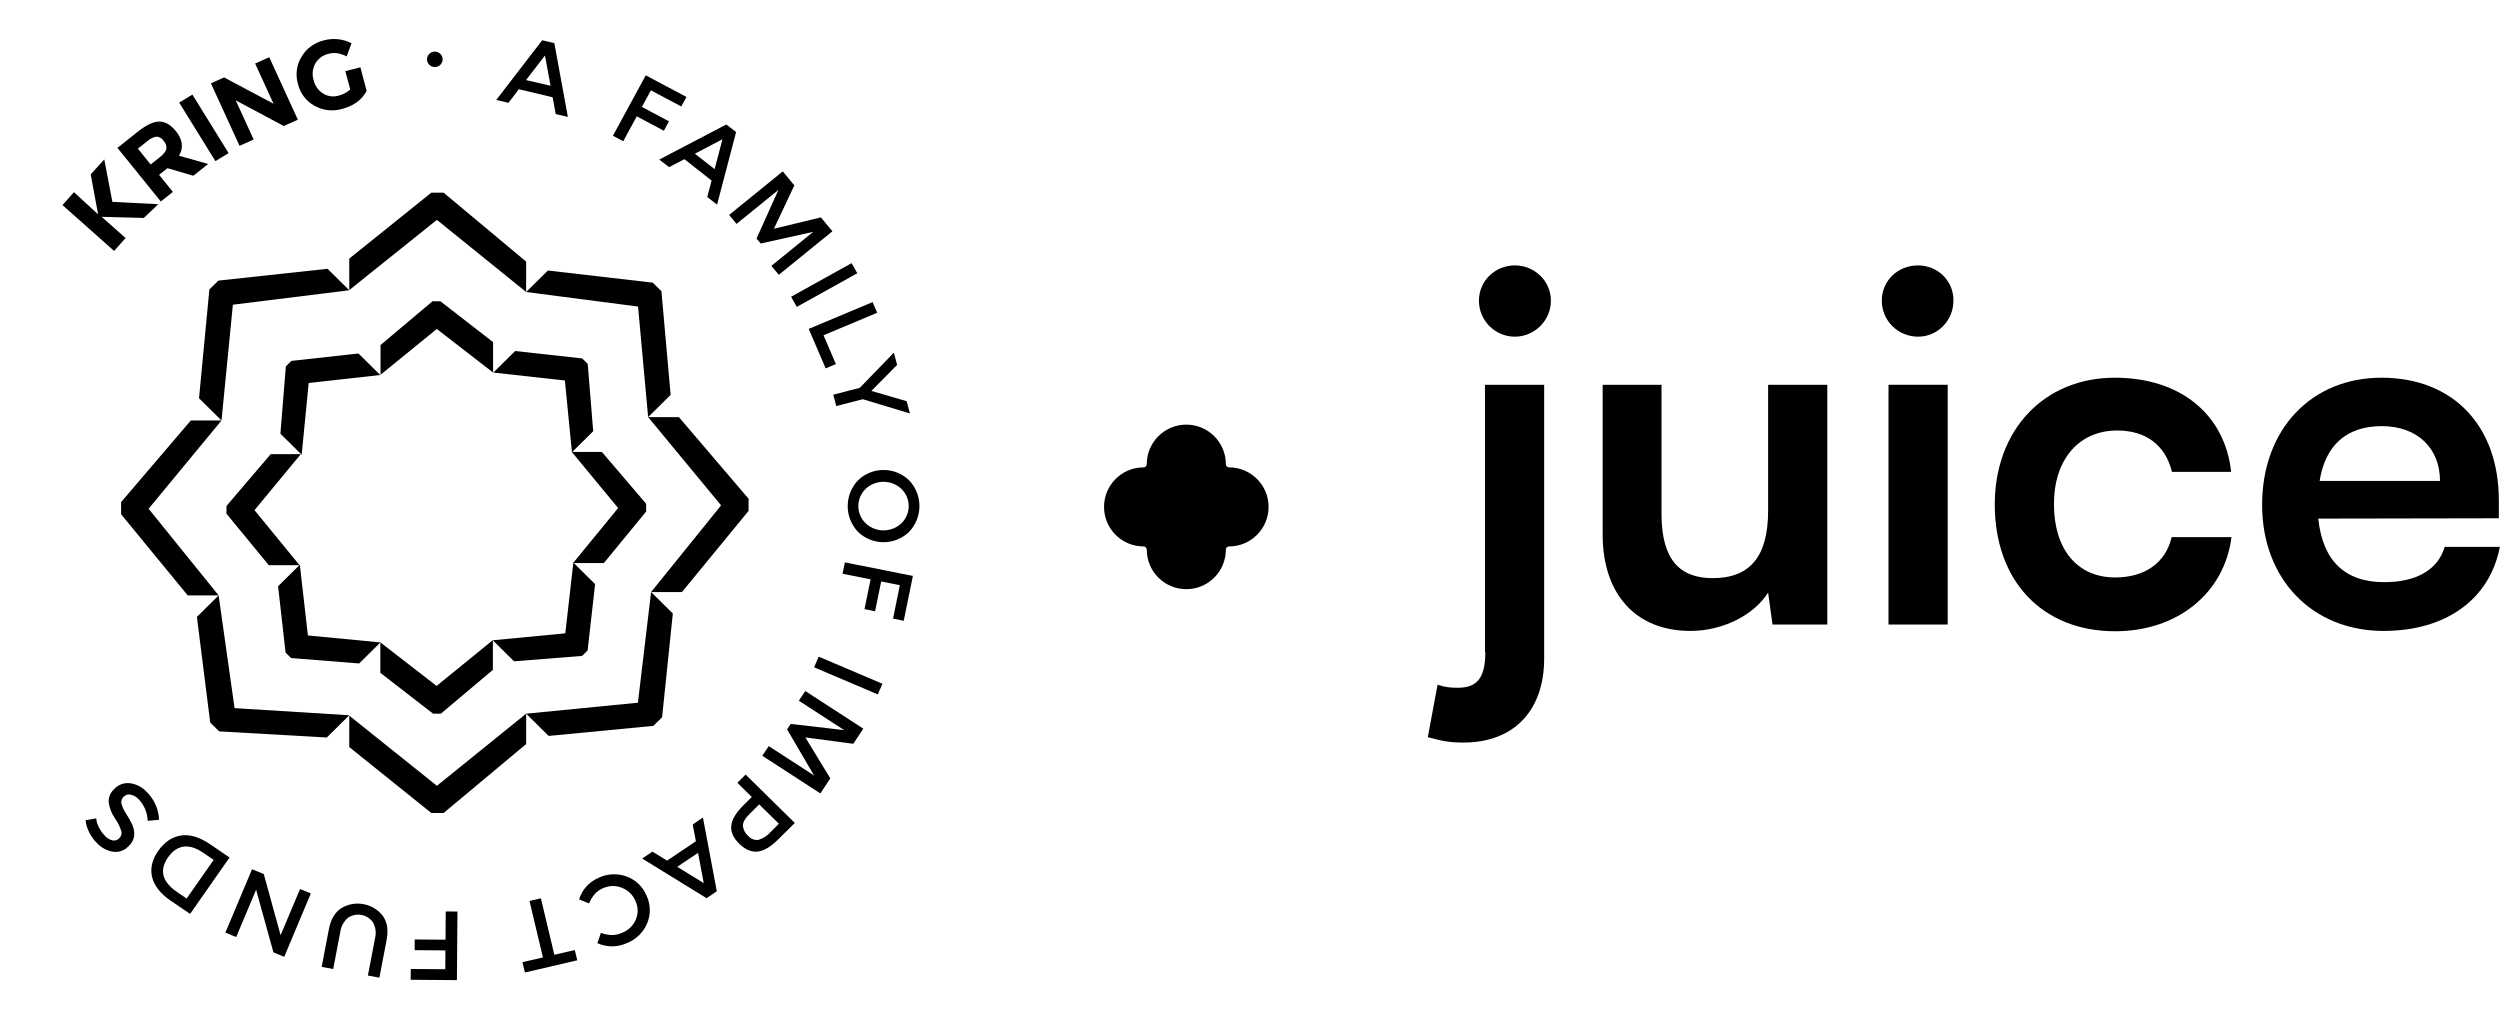 <svg width="471" height="191" viewBox="0 0 471 191" fill="none" xmlns="http://www.w3.org/2000/svg">
<path d="M333.114 96.185C333.114 104.802 329.756 108.92 322.66 108.92C316.452 108.92 313.03 105.435 313.03 96.819V72.491H301.943V100.747C301.943 111.834 308.089 118.866 318.479 118.866C324.498 118.866 330.39 115.952 333.114 111.644L333.937 117.662H344.264V72.491H333.114V96.185Z" fill="black"/>
<path d="M279.834 122.794C279.834 127.356 278.567 129.573 274.702 129.573C273.308 129.573 272.421 129.51 270.837 129.003L269 138.886C271.914 139.71 273.562 139.9 275.652 139.9C285.409 139.9 290.921 133.691 290.921 124.061V72.491H279.77V122.794H279.834Z" fill="black"/>
<path d="M285.41 50C281.672 50 278.631 52.914 278.631 56.652C278.631 60.39 281.672 63.431 285.41 63.431C289.084 63.431 292.189 60.39 292.189 56.652C292.189 52.914 289.084 50 285.41 50Z" fill="black"/>
<path d="M366.945 72.491H355.795V117.662H366.945V72.491Z" fill="black"/>
<path d="M361.372 50C357.507 50 354.529 52.914 354.529 56.652C354.529 60.39 357.57 63.431 361.372 63.431C365.046 63.431 368.024 60.39 368.024 56.652C368.087 52.914 365.046 50 361.372 50Z" fill="black"/>
<path d="M398.495 108.793C391.336 108.793 386.965 103.471 386.965 94.982C386.965 86.492 391.716 81.107 398.875 81.107C404.197 81.107 407.935 83.768 409.202 88.9H420.353C419.149 78.003 410.723 71.16 398.432 71.16C385.064 71.16 375.814 81.044 375.814 95.045C375.814 109.427 384.747 118.93 398.495 118.93C410.279 118.93 419.086 111.707 420.416 101.19H409.139C407.999 106.069 404.071 108.793 398.495 108.793Z" fill="black"/>
<path d="M460.583 103.028C459.316 107.336 455.261 109.68 449.179 109.68C441.767 109.68 437.585 105.625 436.762 97.706L470.783 97.643V94.285C470.783 80.22 462.167 71.16 448.672 71.16C435.431 71.16 426.182 80.917 426.182 95.108C426.182 109.11 435.621 118.866 449.053 118.866C460.837 118.866 469.073 112.911 470.973 103.028H460.583ZM448.736 80.283C455.388 80.283 459.696 84.401 459.696 90.61H437.015C438.092 83.831 442.147 80.283 448.736 80.283Z" fill="black"/>
<path d="M223.5 80C227.614 80 230.949 83.335 230.949 87.448C230.949 87.782 231.219 88.052 231.553 88.052C235.666 88.052 239 91.387 239 95.5C239 99.613 235.665 102.948 231.553 102.948C231.219 102.948 230.949 103.218 230.949 103.552C230.949 107.666 227.614 111 223.5 111C219.386 111 216.051 107.665 216.051 103.552C216.051 103.218 215.781 102.948 215.447 102.948C211.334 102.948 208 99.613 208 95.5C208 91.387 211.335 88.052 215.447 88.052C215.781 88.052 216.051 87.782 216.051 87.448C216.051 83.334 219.386 80 223.5 80Z" fill="black"/>
<path d="M17.087 32.854L18.481 40.382L13.935 36.204L11.777 38.638L21.498 47.278L23.656 44.844L20.902 42.397L19.139 40.847L27.096 41.061L29.821 38.471L21.172 38.034L19.648 30.04L17.087 32.854Z" fill="black"/>
<path d="M31.349 28.04C31.375 27.762 31.34 27.482 31.247 27.219C31.155 26.956 31.006 26.715 30.811 26.514C30.667 26.286 30.47 26.097 30.235 25.962C30.001 25.827 29.736 25.75 29.465 25.739C28.797 25.87 28.18 26.186 27.688 26.652L25.977 28.002L28.38 30.991L30.047 29.674C30.825 29.057 31.253 28.515 31.335 28.04M33.113 24.67C34.423 26.283 34.625 27.838 33.718 29.337L39.22 30.891L36.419 33.11L31.551 31.685L29.97 32.935L32.574 36.157L30.297 37.958L22.128 27.864L25.972 24.803C27.574 23.536 28.919 22.902 30.008 22.902C31.098 22.902 32.126 23.487 33.093 24.656" fill="black"/>
<path d="M36.246 17.822L33.758 19.328L40.581 30.353L43.069 28.847L36.246 17.822Z" fill="black"/>
<path d="M48.067 11.967L50.724 10.779L56.115 22.55L53.458 23.739L44.41 18.905L47.788 26.281L45.131 27.474L39.734 15.697L42.224 14.585L51.536 19.547L48.067 11.967Z" fill="black"/>
<path d="M65.058 13.407L67.897 12.675L69.07 17.109C68.192 18.82 66.632 19.962 64.39 20.535C63.532 20.779 62.634 20.851 61.748 20.744C60.862 20.638 60.007 20.357 59.234 19.918C58.455 19.482 57.777 18.89 57.243 18.181C56.708 17.471 56.329 16.66 56.13 15.797C55.878 14.939 55.81 14.038 55.931 13.153C56.052 12.267 56.359 11.417 56.831 10.655C57.286 9.892 57.892 9.229 58.613 8.705C59.334 8.18 60.155 7.806 61.026 7.604C62.767 7.126 64.626 7.323 66.225 8.155L65.312 10.627C64.741 10.324 64.122 10.118 63.481 10.018C62.939 9.958 62.389 10 61.862 10.142C61.356 10.261 60.88 10.48 60.462 10.786C60.044 11.093 59.693 11.48 59.431 11.924C59.159 12.395 58.987 12.917 58.927 13.456C58.867 13.996 58.919 14.542 59.08 15.06C59.191 15.586 59.409 16.085 59.719 16.526C60.03 16.966 60.427 17.341 60.887 17.627C61.3 17.884 61.763 18.053 62.246 18.124C62.729 18.195 63.222 18.167 63.693 18.04C64.551 17.851 65.343 17.441 65.99 16.852L65.058 13.407Z" fill="black"/>
<path d="M103.724 16.158L102.672 10.456L99.107 15.084L103.724 16.158ZM97.756 16.814L95.791 19.371L93.499 18.825L102.148 7.585L104.436 8.132L106.987 22.028L104.695 21.486L104.118 18.326L97.756 16.814Z" fill="black"/>
<path d="M122.633 17.014L120.932 20.146L126.04 22.859L125.074 24.632L119.966 21.918L117.42 26.609L115.474 25.578L121.663 14.191L129.337 18.268L128.347 20.055L122.633 17.014Z" fill="black"/>
<path d="M134.636 31.865L136.111 26.234L130.912 28.957L134.636 31.865ZM128.942 29.988L126.059 31.49L124.209 30.064L136.832 23.453L138.682 24.879L135.098 38.552L133.248 37.126L134.064 34.018L128.942 29.988Z" fill="black"/>
<path d="M138.765 42.178L137.366 40.491L147.472 32.293L149.653 34.926L145.809 43.091L154.66 40.957L156.827 43.575L146.727 51.773L145.324 50.086L153.219 43.68L143.315 45.88L142.532 44.939L146.659 35.776L138.765 42.178Z" fill="black"/>
<path d="M160.435 49.581L149.04 55.913L150.12 57.815L161.515 51.483L160.435 49.581Z" fill="black"/>
<path d="M152.363 61.963L164.4 56.916L165.26 58.926L155.155 63.165L157.481 68.592L155.554 69.4L152.363 61.963Z" fill="black"/>
<path d="M157.557 76.501L156.99 74.357L161.983 73.069L168.407 66.44L169.018 68.749L164.164 73.649L170.82 75.584L171.43 77.893L162.55 75.213L157.557 76.501Z" fill="black"/>
<path d="M169.792 98.619C170.233 98.199 170.584 97.697 170.826 97.142C171.068 96.586 171.195 95.989 171.2 95.384C171.205 94.779 171.088 94.179 170.855 93.62C170.622 93.061 170.279 92.553 169.845 92.127C168.945 91.266 167.744 90.78 166.492 90.77C165.239 90.76 164.031 91.227 163.118 92.075C162.677 92.494 162.325 92.996 162.083 93.551C161.842 94.107 161.714 94.705 161.71 95.309C161.705 95.914 161.822 96.514 162.055 97.073C162.287 97.632 162.631 98.14 163.065 98.566C163.965 99.428 165.165 99.913 166.418 99.923C167.67 99.933 168.878 99.466 169.792 98.619ZM161.599 100.154C160.369 98.829 159.692 97.092 159.706 95.294C159.721 93.495 160.425 91.769 161.676 90.463C162.971 89.219 164.71 88.528 166.516 88.543C168.322 88.557 170.05 89.274 171.325 90.539C172.559 91.862 173.237 93.6 173.223 95.4C173.209 97.199 172.503 98.926 171.248 100.23C169.953 101.475 168.214 102.165 166.408 102.15C164.602 102.136 162.874 101.419 161.599 100.154Z" fill="black"/>
<path d="M169.537 110.248L166.014 109.545L164.866 115.162L162.867 114.763L164.02 109.145L158.739 108.09L159.177 105.952L171.987 108.513L170.262 116.958L168.249 116.535L169.537 110.248Z" fill="black"/>
<path d="M154.243 123.713L153.371 125.717L165.377 130.826L166.249 128.822L154.243 123.713Z" fill="black"/>
<path d="M150.503 132.014L151.714 130.189L162.646 137.28L160.757 140.127L151.728 138.934L156.428 146.647L154.554 149.48L143.622 142.389L144.833 140.564L153.372 146.105L148.288 137.413L148.965 136.391L159.042 137.551L150.503 132.014Z" fill="black"/>
<path d="M139.966 155.582C140.034 156.318 140.389 157 140.956 157.483C141.189 157.762 141.491 157.978 141.832 158.108C142.174 158.239 142.544 158.281 142.906 158.229C143.784 157.964 144.567 157.458 145.165 156.77L146.746 155.197L143.031 151.547L141.229 153.343C140.364 154.199 139.946 154.945 139.966 155.582ZM142.714 160.439C141.532 160.55 140.381 160.052 139.259 158.946C138.135 157.839 137.64 156.708 137.774 155.544C137.909 154.379 138.649 153.125 140.004 151.775L141.638 150.15L138.923 147.479L140.475 145.929L149.744 155.045L146.558 158.191C145.165 159.583 143.872 160.329 142.714 160.439Z" fill="black"/>
<path d="M127.588 163.305L132.585 166.38L131.514 160.677L127.588 163.305ZM131.105 158.49L130.509 155.335L132.431 154.018L135.046 167.905L133.123 169.221L120.995 161.755L122.917 160.444L125.675 162.14L131.105 158.49Z" fill="black"/>
<path d="M113.715 167.287C113.089 167.537 112.528 167.922 112.071 168.413C111.618 168.951 111.251 169.556 110.985 170.205L109.102 169.449C109.376 168.543 109.849 167.707 110.487 167.002C111.125 166.296 111.912 165.738 112.792 165.367C113.612 164.978 114.503 164.757 115.411 164.718C116.32 164.678 117.227 164.822 118.078 165.139C118.917 165.449 119.682 165.929 120.324 166.548C120.966 167.166 121.471 167.91 121.806 168.732C122.19 169.542 122.4 170.422 122.422 171.316C122.444 172.21 122.279 173.099 121.936 173.926C121.584 174.777 121.062 175.548 120.402 176.194C119.741 176.84 118.956 177.347 118.092 177.685C117.223 178.085 116.276 178.291 115.317 178.291C114.359 178.291 113.412 178.085 112.542 177.685L113.215 175.737C113.889 176.007 114.607 176.153 115.334 176.169C115.999 176.148 116.653 175.995 117.256 175.718C117.822 175.49 118.338 175.153 118.772 174.727C119.207 174.302 119.552 173.795 119.788 173.237C120.026 172.681 120.142 172.081 120.129 171.478C120.116 170.874 119.974 170.28 119.711 169.735C119.479 169.17 119.131 168.659 118.691 168.232C118.25 167.805 117.726 167.472 117.15 167.254C116.604 167.028 116.017 166.916 115.425 166.925C114.833 166.933 114.249 167.061 113.71 167.301" fill="black"/>
<path d="M102.288 180.38L99.756 169.739L101.904 169.24L104.436 179.877L108.295 178.983L108.756 180.922L98.891 183.218L98.43 181.274L102.288 180.38Z" fill="black"/>
<path d="M83.937 177.039L78.137 176.997L78.123 179.012L83.918 179.054L83.889 182.604L77.402 182.557L77.368 184.586L86.08 184.658L86.186 171.731L83.975 171.717L83.937 177.039Z" fill="black"/>
<path d="M70.305 173.836C70.058 173.459 69.736 173.135 69.359 172.885C68.982 172.634 68.557 172.462 68.111 172.378C67.665 172.294 67.206 172.3 66.762 172.396C66.318 172.493 65.899 172.677 65.529 172.938C64.756 173.607 64.255 174.531 64.121 175.537L62.771 182.566L60.603 182.158L61.968 175.029C62.317 173.198 63.096 171.884 64.303 171.089C65.562 170.337 67.057 170.071 68.501 170.342C69.946 170.613 71.239 171.402 72.131 172.558C72.958 173.736 73.195 175.24 72.842 177.068L71.478 184.197L69.311 183.788L70.661 176.759C70.907 175.773 70.78 174.732 70.305 173.831" fill="black"/>
<path d="M44.501 176.54L42.464 175.699L47.485 163.766L49.696 164.673L52.867 176.193L56.529 167.487L58.566 168.323L53.55 180.261L51.512 179.42L48.249 167.625L44.501 176.54Z" fill="black"/>
<path d="M31.671 161.499C29.97 163.932 30.528 166.113 33.343 168.043L35.16 169.283L40.258 162.002L38.245 160.634C36.941 159.74 35.73 159.363 34.612 159.503C33.492 159.645 32.512 160.311 31.671 161.508M28.654 165.234C28.269 163.593 28.655 161.949 29.812 160.301C30.968 158.654 32.386 157.69 34.064 157.412C35.741 157.136 37.62 157.706 39.686 159.122L43.247 161.556L35.813 172.182L32.123 169.663C30.201 168.342 29.044 166.864 28.654 165.229" fill="black"/>
<path d="M19.788 157.502C20.163 157.905 20.649 158.192 21.186 158.329C21.415 158.381 21.654 158.37 21.878 158.299C22.102 158.228 22.303 158.099 22.459 157.925C22.636 157.766 22.768 157.563 22.841 157.338C22.914 157.113 22.927 156.873 22.877 156.642C22.598 155.763 22.187 154.932 21.657 154.175C21.026 153.265 20.62 152.222 20.47 151.129C20.452 150.653 20.542 150.179 20.732 149.742C20.923 149.305 21.209 148.915 21.57 148.6C21.936 148.218 22.387 147.924 22.887 147.742C23.388 147.561 23.924 147.497 24.453 147.555C25.664 147.706 26.781 148.277 27.605 149.166C29.044 150.565 29.891 152.452 29.974 154.446L27.822 154.646C27.779 153.127 27.172 151.677 26.116 150.573C25.714 150.126 25.176 149.82 24.583 149.703C24.348 149.66 24.107 149.675 23.879 149.747C23.652 149.82 23.446 149.946 23.281 150.117C23.113 150.273 22.987 150.468 22.915 150.685C22.843 150.901 22.826 151.132 22.868 151.357C23.051 152.053 23.355 152.712 23.766 153.305C24.177 153.939 24.546 154.598 24.871 155.278C25.081 155.741 25.219 156.233 25.28 156.737C25.334 157.238 25.264 157.746 25.076 158.215C24.889 158.684 24.589 159.101 24.203 159.431C23.846 159.825 23.396 160.126 22.893 160.307C22.39 160.489 21.85 160.545 21.32 160.472C20.168 160.286 19.11 159.728 18.312 158.885C17.703 158.287 17.198 157.593 16.818 156.832C16.442 156.115 16.206 155.335 16.121 154.532L18.13 154.185C18.181 154.78 18.354 155.359 18.639 155.886C18.929 156.478 19.317 157.018 19.788 157.483" fill="black"/>
<path d="M81.948 12.632C82.239 12.626 82.521 12.536 82.76 12.371C82.998 12.207 83.182 11.976 83.288 11.708C83.394 11.44 83.417 11.147 83.355 10.866C83.293 10.585 83.147 10.329 82.938 10.13C82.728 9.931 82.463 9.797 82.177 9.747C81.891 9.696 81.596 9.73 81.329 9.846C81.063 9.961 80.837 10.152 80.68 10.394C80.524 10.636 80.443 10.919 80.448 11.206C80.452 11.397 80.494 11.586 80.571 11.761C80.649 11.936 80.76 12.094 80.9 12.226C81.039 12.359 81.203 12.463 81.383 12.532C81.563 12.602 81.755 12.636 81.948 12.632Z" fill="black"/>
<path d="M141.032 96.252L128.476 111.541H122.667L135.852 95.211L122.109 78.582H127.9L141.032 93.966" fill="black"/>
<path d="M22.815 96.889L35.371 112.177H41.191L27.995 95.848L41.733 79.219H35.948L22.815 94.598" fill="black"/>
<path d="M82.962 56.754L92.894 64.453V70.185L82.294 61.977L71.693 70.608V65.004L81.491 56.754" fill="black"/>
<path d="M121.735 96.371L113.763 106.085H107.963L116.454 95.715L107.728 85.15H113.398L121.735 94.916" fill="black"/>
<path d="M42.665 96.775L50.642 106.489H56.441L47.946 96.114L56.677 85.554H51.007L42.665 95.325" fill="black"/>
<path d="M53.803 122.947L52.391 110.452L56.489 106.398L58.008 119.72L71.674 121.031L67.666 124.995L54.841 123.978" fill="black"/>
<path d="M110.706 122.547L112.119 110.048L108.02 105.994L106.502 119.32L92.836 120.627L96.844 124.591L109.669 123.574" fill="black"/>
<path d="M81.588 134.452L71.655 126.758V121.022L82.255 129.229L92.856 120.599V126.207L83.058 134.452" fill="black"/>
<path d="M109.689 67.528L97.056 66.131L92.952 70.189L106.426 71.686L107.752 85.207L111.76 81.243L110.727 68.554" fill="black"/>
<path d="M54.894 67.994L67.532 66.596L71.631 70.65L58.157 72.152L56.836 85.668L52.828 81.705L53.856 69.02" fill="black"/>
<path d="M81.261 153.168L65.803 140.749V134.823L82.313 148.044L99.127 134.452V140.179L83.572 153.168" fill="black"/>
<path d="M81.261 36.299L65.803 48.718V54.649L82.313 41.422L99.127 55.015V49.288L83.572 36.299" fill="black"/>
<path d="M123.099 136.752L103.364 138.649L99.126 134.457L120.182 132.39L122.667 111.541L126.761 115.59L124.738 135.132" fill="black"/>
<path d="M39.446 54.539L37.495 75.027L41.733 79.219L43.876 57.405L65.802 54.687L61.709 50.638L41.138 52.867" fill="black"/>
<path d="M124.613 54.867L126.347 74.391L122.109 78.582L120.206 57.757L99.126 55.015L103.22 50.966L122.979 53.252" fill="black"/>
<path d="M41.295 137.793L61.564 138.948L65.802 134.756L44.193 133.412L41.19 112.177L37.096 116.227L39.604 136.12" fill="black"/>
</svg>
